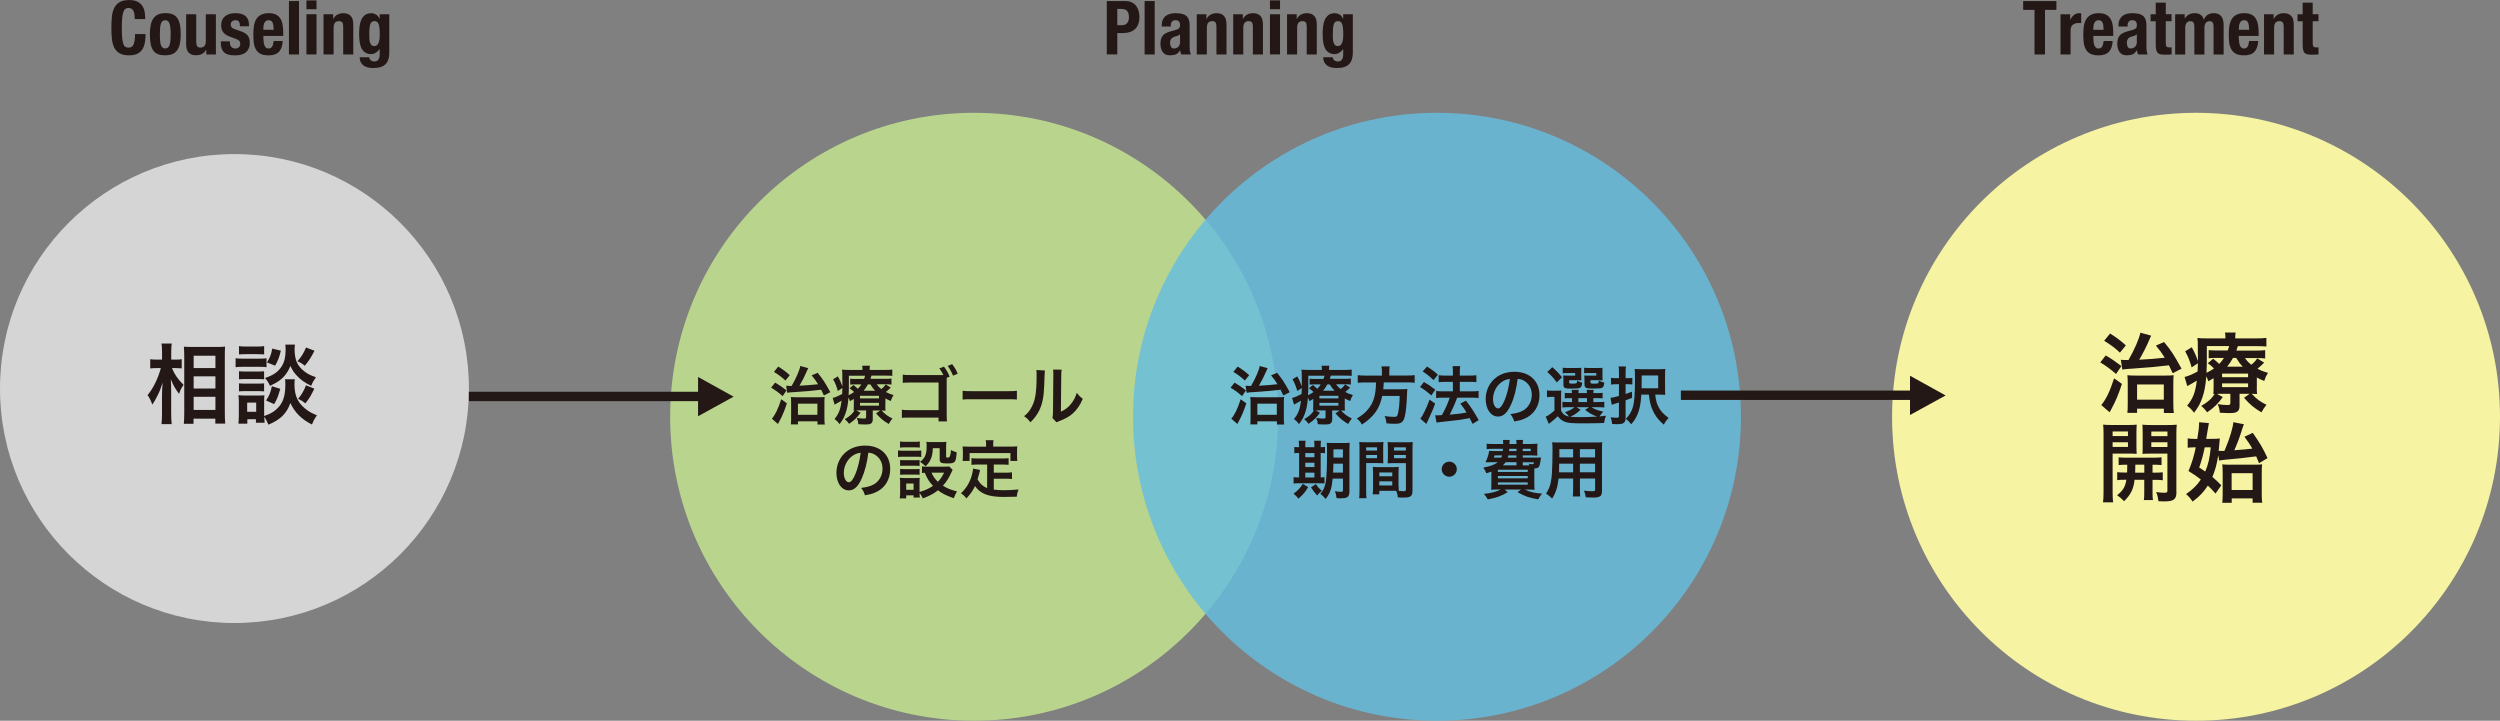 <?xml version="1.0" encoding="UTF-8"?><svg id="_レイヤー_2" xmlns="http://www.w3.org/2000/svg" viewBox="0 0 474.07 136.67"><rect x="0" y="0" width="474.07" height="136.67" fill="#808080" stroke="none"/><defs><style>.cls-1{fill:#f6f3a2;}.cls-2{fill:#b9d48d;}.cls-3{fill:#d5d5d5;}.cls-4{fill:#231815;}.cls-5{fill:#66bee0;opacity:.82;}</style></defs><g id="_レイヤー_2-2"><circle class="cls-3" cx="44.46" cy="73.68" r="44.46"/><circle class="cls-2" cx="184.72" cy="79.03" r="57.64"/><circle class="cls-5" cx="272.49" cy="79.03" r="57.64"/><circle class="cls-1" cx="416.43" cy="79.03" r="57.64"/><path class="cls-4" d="m25.27,2.01c-.17-.34-.48-.5-.93-.5-.25,0-.45.07-.61.21-.16.14-.29.36-.38.67-.09.31-.16.71-.19,1.21-.04.5-.06,1.1-.06,1.82,0,.77.03,1.39.08,1.86.05.47.13.84.23,1.1s.24.44.4.52c.16.09.35.13.56.13.17,0,.34-.03.49-.09s.28-.18.39-.37.2-.44.26-.78c.06-.33.1-.78.1-1.33h1.99c0,.55-.04,1.07-.12,1.56-.08.49-.24.92-.46,1.29-.23.37-.54.66-.95.87s-.94.31-1.59.31c-.75,0-1.34-.12-1.78-.37s-.78-.6-1.02-1.06c-.23-.46-.39-1.02-.46-1.66s-.1-1.35-.1-2.13.03-1.47.1-2.12.22-1.2.46-1.67c.23-.46.57-.83,1.02-1.08.44-.26,1.04-.39,1.78-.39s1.27.12,1.68.35.72.54.92.9c.2.36.33.76.38,1.18s.08.82.08,1.18h-1.99c0-.74-.08-1.27-.26-1.61Z"/><path class="cls-4" d="m28.57,4.78c.1-.5.27-.92.5-1.26s.53-.59.9-.77c.37-.17.83-.26,1.37-.26.57,0,1.04.07,1.42.23.38.17.68.42.9.76.22.34.38.76.47,1.26.09.5.14,1.09.14,1.76s-.05,1.23-.15,1.73c-.1.5-.27.92-.5,1.26s-.53.58-.9.75c-.37.16-.83.24-1.37.24-.57,0-1.04-.06-1.42-.22-.38-.16-.68-.4-.9-.74-.22-.33-.38-.76-.47-1.26-.09-.51-.14-1.09-.14-1.75s.05-1.23.15-1.73Zm1.78,2.81c.02.33.06.62.13.85.07.24.17.42.31.55.14.13.32.2.55.2.39,0,.65-.21.8-.62.15-.42.22-1.1.22-2.06s-.07-1.64-.22-2.06c-.15-.42-.41-.62-.8-.62-.23,0-.41.07-.55.2s-.24.32-.31.55c-.07.24-.11.52-.13.85s-.03.69-.03,1.08,0,.75.03,1.08Z"/><path class="cls-4" d="m39.08,9.43c-.2.38-.47.65-.79.81-.32.16-.69.24-1.1.24-.61,0-1.07-.16-1.4-.49-.33-.33-.49-.87-.49-1.64V2.7h1.91v5.26c0,.4.06.67.19.83s.34.23.62.23c.67,0,1.01-.42,1.01-1.26V2.7h1.91v7.63h-1.82v-.89h-.03Z"/><path class="cls-4" d="m43.6,8.09c0,.33.08.6.26.8.17.2.42.31.74.31.29,0,.53-.08.7-.23.17-.15.26-.38.26-.68,0-.25-.07-.43-.21-.56s-.3-.23-.48-.3l-1.34-.5c-.52-.19-.92-.46-1.19-.8-.27-.35-.4-.79-.4-1.33,0-.31.05-.61.15-.89.1-.28.26-.52.48-.73.22-.21.5-.37.85-.5s.76-.18,1.25-.18c.87,0,1.51.19,1.92.57s.62.91.62,1.6v.31h-1.71c0-.4-.06-.69-.19-.87-.12-.18-.34-.28-.66-.28-.24,0-.45.07-.63.21-.18.14-.27.34-.27.62,0,.19.06.36.17.51s.33.28.66.38l1.15.4c.6.21,1.02.48,1.27.82.25.34.37.79.37,1.37,0,.41-.07.76-.21,1.06-.14.3-.33.55-.57.74-.24.2-.53.34-.87.43s-.71.13-1.11.13c-.53,0-.98-.05-1.33-.16-.35-.1-.64-.26-.84-.47s-.35-.46-.44-.76-.12-.63-.12-1v-.27h1.71v.26Z"/><path class="cls-4" d="m49.96,7.42c0,.23.02.45.05.66.03.21.08.4.16.57.07.17.17.3.29.4.12.1.27.15.44.15.32,0,.56-.12.7-.35s.25-.6.3-1.08h1.71c-.04.89-.27,1.57-.69,2.03-.42.46-1.09.7-2,.7-.69,0-1.23-.12-1.62-.35s-.67-.55-.86-.94-.3-.82-.34-1.31c-.04-.48-.06-.96-.06-1.45,0-.51.03-1,.1-1.48.07-.47.21-.89.41-1.26.21-.37.5-.66.89-.88s.9-.33,1.55-.33c.55,0,1.01.09,1.36.28.35.18.63.45.84.78.2.34.34.74.41,1.22s.11,1.01.11,1.6v.44h-3.77v.61Zm1.89-2.55c-.03-.22-.08-.41-.15-.57-.07-.16-.17-.27-.29-.35-.12-.08-.28-.12-.48-.12s-.35.05-.48.13c-.12.09-.22.21-.3.36s-.13.31-.16.49-.05.36-.05.54v.3h1.95c0-.29-.03-.55-.06-.77Z"/><path class="cls-4" d="m56.7.2v10.13h-1.91V.2h1.91Z"/><path class="cls-4" d="m60.02.08v1.67h-1.91V.08h1.91Zm0,2.61v7.63h-1.91V2.7h1.91Z"/><path class="cls-4" d="m63.18,2.7v.89h.03c.2-.38.46-.66.79-.83s.69-.26,1.1-.26c.61,0,1.07.17,1.4.51s.49.89.49,1.66v5.66h-1.91v-5.26c0-.4-.06-.67-.19-.83-.13-.16-.34-.23-.62-.23-.67,0-1.01.42-1.01,1.26v5.06h-1.91V2.7h1.82Z"/><path class="cls-4" d="m73.83,9.95c0,.98-.24,1.72-.71,2.21-.47.49-1.27.74-2.38.74-.81,0-1.43-.18-1.87-.53-.44-.36-.66-.86-.66-1.51h1.82c0,.25.1.44.29.58.09.07.19.12.3.16.11.04.22.06.34.06.39,0,.66-.13.81-.38.16-.26.23-.57.23-.95v-1.01h-.03c-.19.28-.43.51-.71.68-.28.17-.57.26-.88.26-.75,0-1.32-.3-1.71-.89-.38-.59-.57-1.58-.57-2.97,0-.44.03-.9.08-1.36.05-.46.16-.88.32-1.26.16-.37.4-.68.7-.92s.72-.35,1.24-.35c.27,0,.54.08.83.23.29.15.52.43.7.82h.03v-.85h1.82v7.25Zm-3.78-2.44c.02.24.07.45.14.63.07.18.17.33.29.44.12.11.29.16.49.16s.37-.05.5-.16c.13-.11.24-.26.32-.45.08-.19.13-.42.17-.69s.05-.57.05-.89c0-.93-.07-1.58-.21-1.97-.14-.39-.4-.58-.78-.58-.21,0-.38.05-.51.14s-.23.25-.3.46-.12.5-.15.85-.03.79-.03,1.3c0,.26.01.52.03.75Z"/><path class="cls-4" d="m213.36.2c.51,0,.93.09,1.28.26.35.18.62.4.83.69.21.28.36.61.46.97.09.36.14.74.14,1.11,0,.52-.08.97-.23,1.36s-.36.71-.64.95c-.27.25-.6.43-.99.55s-.81.18-1.28.18h-1.06v4.04h-1.99V.2h3.48Zm-.61,4.58c.4,0,.72-.12.96-.37.24-.25.37-.63.37-1.15s-.11-.9-.32-1.16c-.21-.26-.57-.4-1.06-.4h-.83v3.08h.88Z"/><path class="cls-4" d="m218.96.2v10.13h-1.91V.2h1.91Z"/><path class="cls-4" d="m220.29,4.85c0-.44.07-.82.21-1.11s.32-.54.56-.72.51-.32.83-.4c.32-.08.66-.12,1.02-.12.57,0,1.03.06,1.38.17.35.11.62.27.81.48s.32.46.39.75.1.6.1.94v4.01c0,.36.02.64.05.84.03.2.09.41.19.64h-1.82c-.06-.12-.11-.25-.15-.39-.03-.14-.06-.27-.09-.4h-.03c-.22.4-.48.66-.77.77s-.67.18-1.13.18c-.33,0-.61-.06-.84-.18s-.41-.28-.55-.49-.24-.44-.3-.7c-.06-.26-.1-.52-.1-.77,0-.36.04-.67.11-.93.07-.26.19-.48.34-.67s.35-.34.58-.46c.23-.12.52-.23.85-.33l1.08-.3c.29-.08.48-.18.59-.31s.17-.33.17-.58c0-.29-.07-.52-.2-.69-.13-.17-.36-.25-.68-.25-.29,0-.52.09-.66.27-.15.18-.22.42-.22.72v.21h-1.71v-.18Zm3.07,1.91c-.15.06-.28.11-.4.13-.39.09-.66.23-.83.43-.17.2-.25.47-.25.81,0,.29.06.54.17.75s.29.31.55.31c.13,0,.26-.02.4-.06.14-.04.26-.11.38-.21s.21-.22.28-.37.11-.33.11-.54v-1.5c-.13.1-.27.19-.41.25Z"/><path class="cls-4" d="m228.77,2.7v.89h.03c.2-.38.46-.66.79-.83s.69-.26,1.1-.26c.61,0,1.07.17,1.4.51s.49.89.49,1.66v5.66h-1.91v-5.26c0-.4-.06-.67-.19-.83-.13-.16-.34-.23-.62-.23-.67,0-1.01.42-1.01,1.26v5.06h-1.91V2.7h1.82Z"/><path class="cls-4" d="m235.67,2.7v.89h.03c.2-.38.46-.66.79-.83s.69-.26,1.11-.26c.61,0,1.07.17,1.4.51.33.34.49.89.49,1.66v5.66h-1.91v-5.26c0-.4-.07-.67-.19-.83-.13-.16-.34-.23-.62-.23-.67,0-1.01.42-1.01,1.26v5.06h-1.91V2.7h1.82Z"/><path class="cls-4" d="m242.73.08v1.67h-1.91V.08h1.91Zm0,2.61v7.63h-1.91V2.7h1.91Z"/><path class="cls-4" d="m245.89,2.7v.89h.03c.2-.38.46-.66.79-.83s.69-.26,1.1-.26c.61,0,1.08.17,1.4.51.33.34.49.89.49,1.66v5.66h-1.91v-5.26c0-.4-.06-.67-.19-.83-.13-.16-.34-.23-.62-.23-.67,0-1.01.42-1.01,1.26v5.06h-1.91V2.7h1.82Z"/><path class="cls-4" d="m256.54,9.95c0,.98-.24,1.72-.71,2.21-.47.49-1.27.74-2.38.74-.81,0-1.43-.18-1.87-.53-.44-.36-.66-.86-.66-1.51h1.82c0,.25.1.44.29.58.09.07.19.12.3.16s.22.06.34.06c.39,0,.66-.13.81-.38.16-.26.23-.57.23-.95v-1.01h-.03c-.19.28-.43.51-.71.68-.28.17-.57.26-.88.26-.75,0-1.32-.3-1.71-.89-.38-.59-.57-1.58-.57-2.97,0-.44.03-.9.08-1.36.05-.46.16-.88.32-1.26.16-.37.4-.68.7-.92s.72-.35,1.24-.35c.27,0,.54.08.83.23.29.15.52.43.7.82h.03v-.85h1.82v7.25Zm-3.78-2.44c.02.24.07.45.14.63.07.18.17.33.29.44.12.11.29.16.49.16s.37-.05.5-.16c.13-.11.24-.26.32-.45.08-.19.13-.42.17-.69s.05-.57.05-.89c0-.93-.07-1.58-.21-1.97-.14-.39-.4-.58-.78-.58-.21,0-.38.05-.51.14s-.23.25-.3.46c-.07.21-.12.5-.15.85-.02.35-.03.79-.03,1.3,0,.26.01.52.03.75Z"/><path class="cls-4" d="m389.94,1.87h-2.15v8.46h-1.99V1.87h-2.15V.2h6.3v1.67Z"/><path class="cls-4" d="m392.56,2.7v1.02h.03c.19-.37.43-.66.71-.89.28-.22.61-.33,1.01-.33.05,0,.11,0,.17,0,.06,0,.12.01.17.02v1.87c-.1,0-.2-.02-.3-.02s-.2,0-.3,0c-.17,0-.33.02-.5.07-.17.05-.32.13-.46.23-.14.11-.25.25-.33.43s-.12.39-.12.65v4.58h-1.91V2.7h1.82Z"/><path class="cls-4" d="m396.97,7.42c0,.23.02.45.05.66.03.21.08.4.16.57.07.17.17.3.29.4.12.1.27.15.44.15.32,0,.56-.12.7-.35s.25-.6.3-1.08h1.71c-.04.89-.27,1.57-.69,2.03-.42.46-1.09.7-2,.7-.69,0-1.23-.12-1.62-.35s-.67-.55-.86-.94c-.18-.39-.3-.82-.34-1.31s-.06-.96-.06-1.45c0-.51.04-1,.1-1.48.07-.47.21-.89.42-1.26.21-.37.5-.66.89-.88s.9-.33,1.55-.33c.55,0,1.01.09,1.36.28s.63.45.84.78c.2.34.34.74.41,1.22.07.48.11,1.01.11,1.6v.44h-3.77v.61Zm1.89-2.55c-.03-.22-.08-.41-.15-.57-.07-.16-.17-.27-.29-.35-.12-.08-.28-.12-.48-.12s-.35.05-.48.13c-.12.09-.22.21-.3.36-.07.15-.13.31-.16.49s-.05.36-.05.54v.3h1.95c0-.29-.03-.55-.05-.77Z"/><path class="cls-4" d="m401.72,4.85c0-.44.07-.82.21-1.11.14-.3.32-.54.56-.72.23-.18.51-.32.83-.4.32-.08.66-.12,1.02-.12.57,0,1.03.06,1.38.17.35.11.62.27.81.48s.32.46.39.75c.07.29.1.6.1.94v4.01c0,.36.02.64.05.84.03.2.09.41.19.64h-1.82c-.06-.12-.11-.25-.15-.39-.03-.14-.06-.27-.09-.4h-.03c-.22.4-.48.66-.77.77s-.67.18-1.12.18c-.33,0-.61-.06-.84-.18-.23-.12-.41-.28-.55-.49-.14-.21-.24-.44-.3-.7-.06-.26-.1-.52-.1-.77,0-.36.04-.67.11-.93.07-.26.19-.48.34-.67.15-.18.35-.34.58-.46s.52-.23.85-.33l1.08-.3c.29-.08.48-.18.59-.31s.17-.33.17-.58c0-.29-.07-.52-.2-.69-.13-.17-.36-.25-.68-.25-.29,0-.52.09-.66.27-.15.18-.22.42-.22.72v.21h-1.71v-.18Zm3.07,1.91c-.15.06-.28.11-.4.13-.39.09-.66.23-.83.43-.17.2-.25.47-.25.81,0,.29.06.54.17.75s.29.31.55.31c.13,0,.26-.02.4-.06.14-.04.26-.11.38-.21s.21-.22.28-.37c.07-.15.11-.33.11-.54v-1.5c-.13.1-.27.19-.41.25Z"/><path class="cls-4" d="m410.69.51v2.18h1.1v1.33h-1.1v4.13c0,.3.04.52.13.65.09.13.27.19.55.19.07,0,.15,0,.22,0,.07,0,.14-.01.21-.02v1.36c-.21,0-.42,0-.61.02-.2.01-.41.02-.63.02-.37,0-.67-.03-.9-.08-.23-.05-.41-.16-.54-.31-.12-.16-.21-.36-.26-.62-.05-.25-.07-.58-.07-.96v-4.37h-.97v-1.33h.97V.51h1.91Z"/><path class="cls-4" d="m414.28,2.7v.78h.03c.24-.35.51-.6.81-.75.3-.15.66-.23,1.07-.23.44,0,.81.1,1.11.31.3.21.5.51.6.91h.03c.15-.41.38-.71.71-.92.33-.2.72-.3,1.17-.3.64,0,1.1.2,1.4.59.3.39.45.96.45,1.7v5.55h-1.91v-5.33c0-.32-.06-.57-.17-.74-.12-.17-.31-.25-.57-.25-.3,0-.54.1-.72.31-.18.21-.27.54-.27.99v5.02h-1.91v-5.33c0-.32-.06-.57-.17-.74-.12-.17-.31-.25-.57-.25-.3,0-.54.1-.72.31-.18.21-.27.54-.27.99v5.02h-1.91V2.7h1.82Z"/><path class="cls-4" d="m424.56,7.42c0,.23.02.45.05.66.03.21.08.4.16.57.07.17.17.3.29.4.12.1.27.15.44.15.32,0,.56-.12.7-.35s.25-.6.3-1.08h1.71c-.04.89-.27,1.57-.69,2.03-.42.46-1.09.7-2,.7-.69,0-1.23-.12-1.62-.35s-.67-.55-.86-.94c-.18-.39-.3-.82-.34-1.31-.04-.48-.06-.96-.06-1.45,0-.51.03-1,.1-1.48.07-.47.21-.89.41-1.26.21-.37.5-.66.89-.88s.9-.33,1.55-.33c.55,0,1.01.09,1.36.28.35.18.63.45.83.78.2.34.34.74.41,1.22.07.48.11,1.01.11,1.6v.44h-3.77v.61Zm1.89-2.55c-.03-.22-.08-.41-.14-.57s-.17-.27-.29-.35-.28-.12-.48-.12-.35.05-.48.13c-.12.09-.22.21-.3.36-.07.15-.13.31-.16.49s-.05.36-.05.54v.3h1.95c0-.29-.03-.55-.06-.77Z"/><path class="cls-4" d="m431.14,2.7v.89h.03c.2-.38.46-.66.79-.83s.69-.26,1.11-.26c.61,0,1.07.17,1.4.51.33.34.49.89.49,1.66v5.66h-1.91v-5.26c0-.4-.07-.67-.19-.83-.13-.16-.34-.23-.62-.23-.67,0-1.01.42-1.01,1.26v5.06h-1.91V2.7h1.82Z"/><path class="cls-4" d="m438.55.51v2.18h1.1v1.33h-1.1v4.13c0,.3.04.52.13.65.09.13.27.19.54.19.07,0,.15,0,.22,0,.07,0,.14-.01.21-.02v1.36c-.21,0-.42,0-.61.02-.2.01-.41.02-.63.02-.37,0-.67-.03-.9-.08-.24-.05-.42-.16-.54-.31s-.21-.36-.25-.62c-.05-.25-.07-.58-.07-.96v-4.37h-.97v-1.33h.97V.51h1.91Z"/><path class="cls-4" d="m32.61,69.8c.51,1.23,1.1,2.11,2.2,3.17-.08.13-.15.25-.2.31-.35.54-.39.66-.66,1.4-.72-.97-1.07-1.56-1.56-2.76.05.95.07,1.35.07,2.25v4.23c0,.82.03,1.53.1,2.02h-1.94c.07-.53.1-1.18.1-2.02v-3.39c0-.72.05-1.89.12-2.47-.36,1.15-.56,1.66-.99,2.5-.38.79-.67,1.28-.97,1.68-.28-.79-.51-1.25-.9-1.79,1.07-1.28,1.97-3.11,2.52-5.13h-.81c-.53,0-.86.02-1.2.07v-1.76c.3.07.66.08,1.22.08h1.02v-1.33c0-.87-.03-1.25-.1-1.71h1.94c-.07.43-.1.94-.1,1.69v1.35h.94c.43,0,.76-.02,1.05-.08v1.74c-.38-.03-.66-.05-1.04-.05h-.81Zm2.25,10.56c.05-.61.08-1.3.08-2.11v-10.77c0-.56-.02-.95-.07-1.74.44.03.76.05,1.46.05h4.94c.71,0,1.07-.02,1.41-.07-.03.48-.05.92-.05,1.68v10.84c0,.87.03,1.58.08,2.09h-1.88v-.94h-4.13v.97h-1.86Zm1.86-10.56h4.13v-2.34h-4.13v2.34Zm0,3.88h4.13v-2.32h-4.13v2.32Zm0,4.06h4.13v-2.5h-4.13v2.5Z"/><path class="cls-4" d="m44.68,67.93c.39.07.71.08,1.32.08h3.22c.67,0,.92-.02,1.32-.07v1.69c-.35-.05-.58-.07-1.25-.07h-3.29c-.58,0-.92.02-1.32.07v-1.71Zm11.23,4c-.05.3-.07.58-.07.92,0,1.63.36,2.81,1.14,3.75.77.94,1.79,1.64,3.12,2.16-.44.61-.61.92-.94,1.74-1.96-.97-3.27-2.29-4.1-4.08-.69,1.97-1.89,3.17-4.16,4.11-.25-.59-.49-1.09-.79-1.5.02.59.03.77.07,1.13h-1.65v-.67h-1.63v.85h-1.69c.05-.51.08-1.08.08-1.61v-2.52c0-.49-.02-.84-.07-1.28.33.05.59.07,1.1.07h2.83c.54,0,.71,0,.99-.05-.03.3-.05.58-.05,1.18v2.76c1.3-.44,2.09-.94,2.8-1.76.86-.99,1.22-2.27,1.22-4.19,0-.46-.02-.71-.05-1.02h1.84Zm-10.59-6.3c.38.07.67.08,1.33.08h2.11c.66,0,.94-.02,1.33-.08v1.58c-.44-.03-.74-.05-1.33-.05h-2.11c-.59,0-.94.02-1.33.05v-1.58Zm0,4.77c.31.03.53.05,1.04.05h2.7c.53,0,.74-.02,1.02-.05v1.53c-.3-.03-.54-.05-1.02-.05h-2.7c-.51,0-.72.02-1.04.05v-1.53Zm0,2.29c.31.03.53.05,1.04.05h2.7c.53,0,.74-.02,1.02-.05v1.53c-.28-.03-.54-.05-1.04-.05h-2.68c-.49,0-.74.02-1.04.05v-1.53Zm1.55,5.4h1.71v-1.74h-1.71v1.74Zm9.06-12.75c-.05.33-.07.62-.07.94,0,.87.16,1.84.41,2.37.31.71.81,1.3,1.55,1.86.58.43,1.05.66,2.09,1.02-.46.66-.62.94-.9,1.63-1.23-.59-2.02-1.15-2.8-2.01-.53-.59-.66-.79-1.15-1.76-.28.72-.64,1.35-1.13,1.91-.69.77-1.4,1.25-2.73,1.86-.31-.66-.53-1-.95-1.48,1.6-.53,2.52-1.17,3.19-2.25.51-.82.72-1.78.72-3.16,0-.38-.02-.56-.05-.92h1.83Zm-2.78,8.39c-.43,1.5-.64,2.02-1.17,2.9l-1.53-.69c.58-.82.87-1.53,1.1-2.7l1.6.49Zm.11-7.24c-.31,1.28-.54,1.88-1.09,2.85l-1.55-.62c.59-.94.81-1.48,1-2.62l1.63.39Zm6.37.03c-.66,1.28-1.04,1.88-1.83,2.83-.54-.43-.81-.59-1.4-.84.81-.92,1.13-1.46,1.63-2.62l1.6.62Zm-.03,7.19c-.62,1.3-.94,1.83-1.69,2.78-.61-.48-.69-.53-1.38-.86.71-.86,1.05-1.46,1.5-2.57l1.58.64Z"/><path class="cls-4" d="m399.3,67.4c1.2.71,1.71,1.05,2.98,2.02l-1.02,1.5c-1.09-.95-1.81-1.48-2.99-2.2l1.04-1.32Zm3.08,5.4c-.66,2.01-1.22,3.34-1.99,4.74-.2.34-.25.46-.35.64l-1.58-1.37c.92-1.1,1.66-2.65,2.43-5.07l1.48,1.05Zm-2.25-9.56c1.32.84,1.88,1.25,2.99,2.25l-1.12,1.38c-.91-.86-1.73-1.48-2.99-2.25l1.12-1.38Zm2.04,4.98c.35.03.49.05.84.05h.61c1.13-1.97,2.02-4,2.25-5.18l2.06.56c-.12.2-.16.33-.33.71-.56,1.33-1.15,2.48-1.94,3.85,1.58-.07,3.42-.21,4.84-.38-.58-.92-.89-1.35-1.68-2.3l1.55-.67c1.4,1.69,1.84,2.39,3.31,5.05l-1.68.86c-.36-.79-.49-1.07-.71-1.5-1.78.23-4.26.46-6.68.61-1.6.1-1.66.12-2.16.2l-.28-1.84Zm3.08,10.07h-1.84c.05-.43.07-.87.07-1.68v-3.88c0-.67-.02-1.13-.07-1.58.41.05.89.07,1.56.07h5.53c.82,0,1.27-.02,1.69-.07-.05.41-.07.79-.07,1.71v3.57c0,.92.03,1.46.1,1.88h-1.89v-.82h-5.08v.81Zm0-2.5h5.07v-2.89h-5.07v2.89Z"/><path class="cls-4" d="m427.95,73.29c0,.81.02,1.04.05,1.43-.34-.03-.58-.03-1.02-.05.92,1,1.61,1.51,2.81,2.09-.36.43-.66.87-.95,1.43-1.43-.84-2.19-1.48-3.31-2.76l1.07-.76h-1.92v2.34c0,.49-.15.86-.43,1.04-.3.21-.66.28-1.45.28-.59,0-1.18-.02-1.86-.07-.05-.62-.13-.99-.41-1.63.69.12,1.27.17,1.79.17s.62-.05.62-.4v-1.73h-1.79c-.33,0-.43,0-.74.02l1.09.61c-.95,1.32-1.63,1.97-2.96,2.88-.48-.62-.67-.84-1.13-1.2,1.32-.77,1.97-1.37,2.55-2.27q-.15.02-.25.02c.03-.41.05-.67.05-1.41v-1.6c-.31.2-.48.3-1,.58-.13-.41-.2-.54-.38-.94-.13,1.69-.36,2.94-.76,4.05-.36,1.07-.74,1.76-1.56,2.85-.49-.62-.72-.87-1.32-1.33,1.1-1.32,1.56-2.5,1.84-4.75-.48.3-1.12.66-1.5.86-.08.03-.2.1-.31.18l-.51-1.74c.59-.12,1.48-.49,2.47-1.04.03-.56.03-.81.05-1.56l-1.18.79c-.35-1.23-.66-2.02-1.23-3.06l1.25-.76c.53.95.79,1.53,1.17,2.62v-.58c0-.28,0-1.22-.02-1.74,0-1.28,0-1.46-.08-2.06.56.07,1.13.08,2.02.08h3.29v-.12c0-.43-.02-.67-.08-.99h2.02c-.05.3-.08.54-.08.99v.12h3.9c.92,0,1.46-.02,2.01-.1v1.64c-.59-.05-.99-.07-1.81-.07h-3.6c-.13.41-.18.58-.28.84h3.77c.76,0,1.2-.02,1.69-.08v1.58c-.48-.07-.86-.08-1.63-.08h-2.2c.41.58.64.81,1.2,1.27.58-.49.79-.71,1.12-1.22l1.32.82c-.64.62-.79.76-1.27,1.15.72.38,1.15.54,1.99.79-.38.62-.48.84-.71,1.53-.66-.26-.89-.38-1.4-.66v1.73Zm-9.47-5.33c0,.99-.02,1.74-.07,2.73.58-.26.92-.48,1.42-.82-.39-.41-.62-.61-1.17-.99l1.02-.86c.59.48.86.71,1.14,1,.39-.41.61-.67.9-1.15h-1.38c-.72,0-1.1.02-1.51.07v-1.55c.46.05.81.07,1.58.07h2.02c.12-.28.18-.46.28-.84h-4.23v2.34Zm2.89,3.57h4.93v-.69h-4.93v.69Zm0,1.88h4.93v-.71h-4.93v.71Zm3.93-3.88c-.53-.54-.72-.81-1.25-1.65h-.62c-.36.66-.67,1.12-1.1,1.65h2.98Z"/><path class="cls-4" d="m400.61,93.25c0,.97.03,1.53.1,2.01h-1.92c.07-.48.1-1.02.1-2.04v-10.86c0-.86-.02-1.32-.07-1.84.46.05.89.07,1.69.07h2.99c.86,0,1.23-.02,1.68-.07-.03.48-.05.95-.05,1.53v2.53c0,.74.02,1.05.05,1.48-.43-.03-.94-.05-1.51-.05h-3.06v7.24Zm0-10.56h2.91v-.87h-2.91v.87Zm0,2.06h2.91v-.89h-2.91v.89Zm2.75,4.88c.03-.58.03-.76.03-1.51-.76,0-1.2.02-1.64.07v-1.48c.44.07.89.08,1.66.08h4.77c.81,0,1.25-.02,1.71-.08v1.48c-.44-.05-.89-.07-1.71-.07v1.51h.25c.82,0,1.23-.02,1.69-.07v1.51c-.49-.07-.9-.08-1.69-.08h-.25v2.43c0,.76.02,1.04.08,1.4h-1.73c.07-.39.08-.69.08-1.42v-2.42h-1.84c-.18,1.74-.72,2.83-1.99,4.06-.43-.46-.76-.74-1.32-1.14,1.1-.85,1.56-1.59,1.76-2.93-.86,0-1.32.02-1.74.08v-1.51c.46.05.87.07,1.71.07h.17Zm1.56-1.51q0,.74-.03,1.51h1.73v-1.51h-1.69Zm7.8,5.12c0,1.46-.49,1.84-2.34,1.84-.3,0-.53,0-1.07-.03-.1-.74-.18-1.1-.44-1.74.59.08,1.12.13,1.51.13.53,0,.62-.07.62-.43v-6.99h-3.22c-.58,0-1.1.02-1.5.05.03-.48.03-.74.03-1.48v-2.53c0-.62-.02-1.05-.05-1.53.46.05.84.07,1.68.07h3.14c.82,0,1.23-.02,1.69-.07-.05.61-.07,1-.07,1.83v10.89Zm-4.77-10.54h3.06v-.87h-3.06v.87Zm0,2.06h3.06v-.89h-3.06v.89Z"/><path class="cls-4" d="m420.65,86.26c-.26,1.73-.58,2.88-1.12,4.19.66.54.94.81,1.69,1.58l-1.1,1.56c-.67-.76-.94-1.04-1.45-1.51-.81,1.23-1.51,2.01-2.9,3.04-.36-.58-.71-.97-1.23-1.43,1.3-.91,2.04-1.63,2.8-2.76-.84-.66-1.22-.92-2.34-1.61.62-1.46,1.02-2.75,1.38-4.49h-.36c-.41,0-.81.03-1.17.08v-1.78c.41.07.84.1,1.33.1h.49c.23-1.35.34-2.32.34-2.96v-.2l1.86.16c-.05.2-.1.49-.18,1.02-.1.61-.12.76-.33,1.97h1.08c.67,0,1.12-.02,1.5-.07q-.03.28-.07.76c-.05.64-.07.94-.15,1.58.2.02.3.02.48.02h.61q.1-.26.3-.71c.71-1.68,1.32-3.75,1.4-4.74l2.01.39c-.1.2-.13.28-.35.95-.54,1.73-.81,2.43-1.48,3.98,1.96-.15,1.97-.15,3.42-.31-.43-.74-.72-1.2-1.5-2.25l1.58-.74c1.41,2.04,1.83,2.73,2.8,4.79l-1.61.97c-.26-.66-.31-.77-.54-1.3-2.29.3-3.39.41-5.63.61-.84.08-1.07.12-1.4.2l-.18-1.1Zm-2.57-1.43c-.28,1.38-.61,2.57-1.05,3.82.66.43.87.58,1.14.77.59-1.35.86-2.55,1.05-4.59h-1.14Zm5.12,10.51h-1.79c.03-.36.07-.77.07-1.48v-4.26c0-.63-.03-1.14-.07-1.55.38.05.82.07,1.4.07h4.62c.76,0,1.2-.02,1.53-.07-.05.44-.07.86-.07,1.66v3.98c0,.74.02,1.22.1,1.64h-1.83v-.82h-3.96v.82Zm-.02-2.42h3.98v-3.19h-3.98v3.19Z"/><path class="cls-4" d="m146.98,72.55c.88.52,1.25.77,2.17,1.48l-.74,1.09c-.79-.7-1.32-1.08-2.18-1.61l.76-.96Zm2.24,3.93c-.48,1.46-.89,2.43-1.45,3.45-.14.25-.18.33-.25.47l-1.15-1c.67-.8,1.21-1.93,1.77-3.69l1.08.77Zm-1.64-6.97c.96.61,1.37.91,2.18,1.64l-.82,1.01c-.66-.62-1.26-1.08-2.18-1.64l.82-1.01Zm1.49,3.63c.25.02.36.04.61.04h.44c.83-1.44,1.48-2.91,1.64-3.78l1.5.41c-.08.14-.12.24-.24.52-.41.97-.84,1.81-1.42,2.81,1.15-.05,2.49-.16,3.53-.28-.42-.67-.65-.98-1.22-1.68l1.13-.49c1.02,1.24,1.34,1.74,2.41,3.68l-1.22.62c-.26-.58-.36-.78-.52-1.09-1.3.17-3.11.34-4.87.44-1.16.07-1.21.08-1.57.14l-.2-1.34Zm2.24,7.34h-1.34c.04-.31.05-.64.05-1.22v-2.83c0-.49-.01-.83-.05-1.15.3.04.65.05,1.14.05h4.03c.6,0,.92-.01,1.24-.05-.04.3-.05.58-.05,1.25v2.6c0,.67.02,1.07.07,1.37h-1.38v-.6h-3.71v.59Zm0-1.82h3.69v-2.11h-3.69v2.11Z"/><path class="cls-4" d="m167.88,76.84c0,.59.01.76.04,1.04-.25-.02-.42-.02-.74-.04.67.73,1.18,1.1,2.05,1.52-.26.31-.48.64-.7,1.04-1.04-.61-1.59-1.08-2.41-2.01l.78-.55h-1.4v1.7c0,.36-.11.62-.31.75-.22.16-.48.2-1.06.2-.43,0-.86-.01-1.36-.05-.04-.46-.1-.72-.3-1.19.5.08.92.12,1.31.12s.46-.04.46-.29v-1.26h-1.31c-.24,0-.31,0-.54.01l.79.44c-.7.96-1.19,1.44-2.16,2.1-.35-.46-.49-.61-.83-.88.96-.56,1.44-1,1.86-1.66q-.11.01-.18.01c.02-.3.04-.49.04-1.03v-1.16c-.23.14-.35.22-.73.42-.1-.3-.14-.4-.28-.68-.1,1.24-.26,2.15-.55,2.95-.26.78-.54,1.28-1.14,2.08-.36-.46-.53-.64-.96-.97.8-.96,1.14-1.82,1.34-3.47-.35.22-.82.48-1.09.62-.06.02-.14.07-.23.13l-.37-1.27c.43-.08,1.08-.36,1.8-.75.02-.41.02-.59.04-1.14l-.86.58c-.25-.9-.48-1.48-.9-2.23l.91-.55c.38.7.58,1.12.85,1.91v-.42c0-.2,0-.89-.01-1.27,0-.94,0-1.07-.06-1.5.41.05.83.06,1.48.06h2.4v-.08c0-.31-.01-.49-.06-.72h1.48c-.04.22-.06.4-.06.72v.08h2.84c.67,0,1.07-.01,1.46-.07v1.2c-.43-.04-.72-.05-1.32-.05h-2.63c-.1.3-.13.42-.2.61h2.75c.55,0,.88-.01,1.24-.06v1.15c-.35-.05-.62-.06-1.19-.06h-1.61c.3.42.47.59.88.92.42-.36.58-.52.82-.89l.96.6c-.47.46-.58.55-.92.84.53.28.84.4,1.45.58-.28.46-.35.61-.52,1.12-.48-.19-.65-.28-1.02-.48v1.26Zm-6.91-3.89c0,.72-.01,1.27-.05,1.99.42-.19.67-.35,1.03-.6-.29-.3-.46-.44-.85-.72l.74-.62c.43.35.62.52.83.73.29-.3.44-.49.66-.84h-1.01c-.53,0-.8.01-1.1.05v-1.13c.34.04.59.05,1.15.05h1.48c.08-.2.13-.34.2-.61h-3.08v1.7Zm2.11,2.6h3.6v-.5h-3.6v.5Zm0,1.37h3.6v-.52h-3.6v.52Zm2.87-2.83c-.38-.4-.53-.59-.91-1.2h-.46c-.26.48-.49.82-.8,1.2h2.17Z"/><path class="cls-4" d="m179.52,71.66v7.03c.01.78.01.95.06,1.22h-1.61v-.72h-5.47c-1.07,0-1.1,0-1.48.05v-1.55c.42.07.64.08,1.5.08h5.46v-5.23h-5.25c-.95,0-1.13.01-1.54.06v-1.56c.42.07.62.08,1.55.08h6.16c-.16-.34-.48-.88-.77-1.27l.88-.32c.47.62.73,1.1,1.07,1.89l-.56.23Zm1.21-.41c-.29-.71-.62-1.32-1.03-1.86l.85-.34c.49.64.78,1.12,1.06,1.82l-.88.37Z"/><path class="cls-4" d="m182.56,74.1c.53.07.76.08,1.94.08h6.39c1.19,0,1.42-.01,1.94-.08v1.67c-.48-.06-.61-.06-1.96-.06h-6.37c-1.34,0-1.48,0-1.96.06v-1.67Z"/><path class="cls-4" d="m198.14,70.24q-.05.34-.12,2.69c-.08,2.34-.35,3.69-.97,4.93-.41.83-.86,1.44-1.65,2.22-.47-.6-.65-.78-1.21-1.16.59-.48.88-.8,1.24-1.38.86-1.38,1.14-2.93,1.14-6.28,0-.66,0-.77-.05-1.09l1.63.08Zm3.18-.14c-.06.35-.07.55-.08,1.14l-.06,6.82c.84-.4,1.32-.75,1.83-1.37.55-.65.9-1.31,1.18-2.19.42.54.58.7,1.13,1.13-.49,1.19-1.12,2.09-1.91,2.79-.68.59-1.31.95-2.55,1.44-.26.1-.36.14-.52.22l-.77-.82c.08-.35.1-.61.11-1.27l.06-6.76v-.36c0-.3-.01-.56-.05-.79l1.63.02Z"/><path class="cls-4" d="m163.4,90.74c-.68,1.55-1.45,2.25-2.44,2.25-1.37,0-2.35-1.39-2.35-3.32,0-1.32.47-2.55,1.32-3.49,1.01-1.1,2.42-1.68,4.13-1.68,2.88,0,4.75,1.75,4.75,4.45,0,2.07-1.08,3.73-2.91,4.47-.58.24-1.04.36-1.88.5-.2-.64-.35-.9-.73-1.4,1.1-.14,1.82-.33,2.39-.66,1.04-.58,1.67-1.71,1.67-3,0-1.15-.52-2.09-1.48-2.66-.37-.22-.68-.31-1.21-.36-.23,1.88-.65,3.54-1.25,4.89Zm-1.76-4.29c-1.01.72-1.63,1.96-1.63,3.24,0,.98.42,1.76.95,1.76.4,0,.8-.5,1.24-1.54.46-1.08.85-2.7,1-4.05-.62.07-1.06.24-1.55.59Z"/><path class="cls-4" d="m170.29,85.41c.29.05.52.06.97.06h2.47c.5,0,.71-.01.97-.05v1.24c-.25-.04-.41-.05-.91-.05h-2.53c-.43,0-.68.01-.97.05v-1.25Zm10.37,3.67q-.07.12-.24.49c-.52,1.12-.96,1.82-1.62,2.53.82.52,1.37.73,2.67,1.09-.28.48-.43.79-.6,1.28-1.4-.48-2.18-.86-3-1.5-.8.64-1.66,1.09-2.88,1.54-.19-.43-.36-.71-.61-1.02,0,.41.01.55.05.85h-1.19v-.41h-1.4v.58h-1.22c.05-.37.07-.76.07-1.19v-1.76c0-.38-.01-.66-.06-.95.3.02.55.04.92.04h2.06c.47,0,.6,0,.8-.04-.04.26-.04.42-.04.88v1.8c1.07-.31,1.85-.67,2.55-1.16-.73-.77-1.08-1.34-1.55-2.48-.24.01-.35.01-.54.05v-1.27c.24.05.46.06.77.06h3.54c.46,0,.67-.01.84-.05l.66.65Zm-9.99-5.36c.32.05.52.06,1.01.06h1.73c.49,0,.68-.01,1.01-.06v1.16c-.32-.04-.58-.05-1.01-.05h-1.73c-.43,0-.71.01-1.01.05v-1.16Zm.02,3.51c.23.02.41.04.79.04h2.13c.4,0,.55-.01.77-.04v1.12c-.26-.02-.41-.04-.77-.04h-2.13c-.38,0-.55.01-.79.04v-1.12Zm0,1.69c.23.02.41.04.79.04h2.13c.4,0,.55-.01.77-.04v1.12c-.28-.04-.4-.04-.79-.04h-2.12c-.37,0-.53.01-.78.04v-1.12Zm1.15,3.96h1.4v-1.19h-1.4v1.19Zm5.05-7.89c-.04,1.04-.16,1.61-.49,2.28-.24.47-.47.77-.89,1.14-.35-.34-.7-.61-1.04-.83.95-.7,1.25-1.43,1.25-3,0-.37-.01-.49-.06-.8.31.04.58.05.95.05h1.83c.42,0,.71-.01,1.02-.05-.04.26-.05.58-.05,1.02v1.78c0,.16.08.2.37.2q.48,0,.55-1.44c.36.19.67.32,1.08.43-.14,1.97-.28,2.11-1.8,2.11-1.16,0-1.42-.14-1.42-.78v-2.11h-1.31Zm-.25,4.64c.3.7.64,1.17,1.2,1.73.52-.54.77-.9,1.19-1.73h-2.39Z"/><path class="cls-4" d="m187.19,88.09h-1.76c-.53,0-.86.01-1.21.06v-1.27c.31.05.66.06,1.21.06h4.59c.56,0,.91-.01,1.24-.06v1.27c-.34-.05-.68-.06-1.24-.06h-1.57v1.54h2.27c.55,0,.85-.01,1.18-.07v1.28c-.36-.05-.65-.06-1.18-.06h-2.27v2.06c.59.08,1.25.12,1.96.12s1.51-.04,2.73-.14c-.19.49-.28.82-.34,1.37-.98.02-1.61.04-2.55.04-2.81,0-4.38-.61-5.36-2.06-.38.83-.84,1.49-1.64,2.35-.31-.44-.48-.6-1.03-.98.98-.89,1.68-2.04,2.06-3.39.13-.49.23-1.03.24-1.29l1.33.25c-.06.2-.06.22-.17.71-.06.24-.13.52-.31,1.08.48.85.97,1.29,1.82,1.67v-4.45Zm-.2-3.85c0-.3-.02-.5-.07-.77h1.48c-.05.25-.06.44-.06.76v.46h3.24c.48,0,.89-.01,1.33-.05-.04.28-.05.54-.05.89v.94c0,.35.01.62.05.94h-1.3v-1.5h-7.75v1.5h-1.33c.05-.29.06-.53.06-.95v-.92c0-.31-.02-.61-.05-.89.43.04.84.05,1.32.05h3.13v-.44Z"/><path class="cls-4" d="m234.1,72.55c.88.52,1.25.77,2.17,1.48l-.74,1.09c-.79-.7-1.32-1.08-2.18-1.61l.76-.96Zm2.24,3.93c-.48,1.46-.89,2.43-1.45,3.45-.14.25-.18.33-.25.47l-1.15-1c.67-.8,1.21-1.93,1.77-3.69l1.08.77Zm-1.64-6.97c.96.61,1.37.91,2.18,1.64l-.82,1.01c-.66-.62-1.26-1.08-2.18-1.64l.82-1.01Zm1.49,3.63c.25.02.36.04.61.04h.44c.83-1.44,1.48-2.91,1.64-3.78l1.5.41c-.08.14-.12.24-.24.52-.41.97-.84,1.81-1.42,2.81,1.15-.05,2.5-.16,3.53-.28-.42-.67-.65-.98-1.22-1.68l1.13-.49c1.02,1.24,1.34,1.74,2.41,3.68l-1.22.62c-.26-.58-.36-.78-.52-1.09-1.29.17-3.11.34-4.87.44-1.16.07-1.21.08-1.57.14l-.2-1.34Zm2.24,7.34h-1.34c.04-.31.05-.64.05-1.22v-2.83c0-.49-.01-.83-.05-1.15.3.04.65.05,1.14.05h4.03c.6,0,.92-.01,1.24-.05-.04.3-.05.58-.05,1.25v2.6c0,.67.02,1.07.07,1.37h-1.38v-.6h-3.71v.59Zm0-1.82h3.69v-2.11h-3.69v2.11Z"/><path class="cls-4" d="m255,76.84c0,.59.01.76.04,1.04-.25-.02-.42-.02-.74-.04.67.73,1.17,1.1,2.05,1.52-.26.31-.48.64-.7,1.04-1.04-.61-1.59-1.08-2.41-2.01l.78-.55h-1.4v1.7c0,.36-.11.62-.31.75-.22.16-.48.2-1.06.2-.43,0-.86-.01-1.36-.05-.04-.46-.1-.72-.3-1.19.5.08.92.12,1.31.12s.46-.04.46-.29v-1.26h-1.31c-.24,0-.31,0-.54.01l.79.44c-.7.96-1.19,1.44-2.16,2.1-.35-.46-.49-.61-.83-.88.96-.56,1.44-1,1.86-1.66q-.11.01-.18.01c.02-.3.04-.49.04-1.03v-1.16c-.23.14-.35.22-.73.42-.1-.3-.14-.4-.28-.68-.1,1.24-.26,2.15-.55,2.95-.26.78-.54,1.28-1.14,2.08-.36-.46-.53-.64-.96-.97.8-.96,1.14-1.82,1.34-3.47-.35.22-.82.48-1.09.62-.06.02-.14.07-.23.13l-.37-1.27c.43-.08,1.08-.36,1.8-.75.02-.41.02-.59.04-1.14l-.86.58c-.25-.9-.48-1.48-.9-2.23l.91-.55c.38.7.58,1.12.85,1.91v-.42c0-.2,0-.89-.01-1.27,0-.94,0-1.07-.06-1.5.41.05.83.06,1.47.06h2.4v-.08c0-.31-.01-.49-.06-.72h1.48c-.04.22-.06.4-.06.72v.08h2.84c.67,0,1.07-.01,1.46-.07v1.2c-.43-.04-.72-.05-1.32-.05h-2.63c-.1.3-.13.42-.2.61h2.75c.55,0,.88-.01,1.24-.06v1.15c-.35-.05-.62-.06-1.19-.06h-1.61c.3.42.47.59.88.92.42-.36.58-.52.82-.89l.96.6c-.47.46-.58.55-.92.84.53.28.84.4,1.45.58-.28.46-.35.61-.52,1.12-.48-.19-.65-.28-1.02-.48v1.26Zm-6.91-3.89c0,.72-.01,1.27-.05,1.99.42-.19.67-.35,1.03-.6-.29-.3-.46-.44-.85-.72l.74-.62c.43.35.62.52.83.73.29-.3.44-.49.66-.84h-1.01c-.53,0-.8.01-1.1.05v-1.13c.34.04.59.05,1.15.05h1.48c.08-.2.13-.34.2-.61h-3.08v1.7Zm2.11,2.6h3.6v-.5h-3.6v.5Zm0,1.37h3.6v-.52h-3.6v.52Zm2.87-2.83c-.38-.4-.53-.59-.91-1.2h-.46c-.26.48-.49.82-.8,1.2h2.17Z"/><path class="cls-4" d="m262.05,70.48c0-.4-.02-.71-.08-1h1.55c-.05.25-.07.56-.07,1v.73h3.3c.67,0,1.1-.02,1.51-.08v1.45c-.37-.05-.74-.07-1.46-.07h-4.39c-.06.9-.06.94-.1,1.3h3.32c.62,0,.96-.01,1.24-.06,0,.06,0,.1-.01.12-.02.18-.02.32-.05.84-.05,1.8-.2,3.35-.41,4.21-.28,1.14-.67,1.44-1.87,1.44-.42,0-.7-.01-1.62-.08-.05-.55-.14-.95-.35-1.39.7.11,1.25.16,1.8.16s.65-.13.8-.96c.14-.72.22-1.48.26-3.01h-3.31c-.5,2.41-1.58,3.95-3.85,5.43-.3-.53-.53-.79-.97-1.14,1.06-.66,1.57-1.08,2.15-1.78,1.03-1.24,1.44-2.63,1.5-5.07h-1.97c-.6,0-1.09.02-1.5.07v-1.45c.43.06.89.08,1.5.08h3.08v-.73Z"/><path class="cls-4" d="m270.02,72.44c.83.47,1.27.78,2.15,1.46l-.76,1.09c-.78-.71-1.31-1.09-2.13-1.6l.74-.96Zm2.13,4.1c-.42,1.1-.68,1.74-1.16,2.73q-.22.44-.37.82-.08.19-.14.3l-1.15-1.01c.42-.46,1.15-1.94,1.76-3.6l1.07.76Zm-1.55-7.03c.84.52,1.31.86,2.06,1.54l-.82,1.04c-.66-.65-1.25-1.13-2.06-1.66l.82-.92Zm1.52,9.24c.19.01.29.01.41.01.19,0,.48-.01.89-.04.61-1.07,1.1-2.16,1.49-3.31h-1.29c-.49,0-.91.02-1.29.07v-1.34c.35.05.74.07,1.31.07h1.87v-1.8h-1.44c-.47,0-.88.02-1.26.06v-1.32c.31.05.72.07,1.27.07h1.43v-.53c0-.65-.01-.95-.07-1.26h1.45c-.06.36-.07.64-.07,1.26v.53h1.92c.52,0,.86-.02,1.22-.07v1.32c-.33-.05-.66-.06-1.21-.06h-1.93v1.8h2.3c.5,0,.89-.02,1.26-.07v1.34c-.35-.05-.78-.07-1.25-.07h-2.82q-.07.22-.24.66c-.24.64-.58,1.38-1.05,2.33l-.11.23c1.62-.14,2.41-.24,3.19-.4-.37-.62-.6-.95-1.18-1.7l1.07-.55c1.01,1.31,1.3,1.75,2.42,3.69l-1.17.71c-.28-.55-.36-.73-.55-1.1-1.76.34-2.2.4-4.34.62-1.31.13-1.56.17-1.94.24l-.26-1.39Z"/><path class="cls-4" d="m286.51,76.74c-.68,1.55-1.45,2.25-2.43,2.25-1.37,0-2.35-1.39-2.35-3.32,0-1.32.47-2.55,1.32-3.49,1.01-1.1,2.42-1.68,4.13-1.68,2.88,0,4.75,1.75,4.75,4.45,0,2.07-1.08,3.73-2.91,4.47-.58.24-1.04.36-1.88.5-.2-.64-.35-.9-.73-1.4,1.1-.14,1.82-.33,2.39-.66,1.04-.58,1.67-1.71,1.67-3,0-1.15-.52-2.09-1.47-2.66-.37-.22-.68-.31-1.21-.36-.23,1.88-.65,3.54-1.25,4.89Zm-1.76-4.29c-1.01.72-1.63,1.96-1.63,3.24,0,.98.42,1.76.95,1.76.4,0,.8-.5,1.24-1.54.46-1.08.85-2.7,1-4.05-.62.07-1.06.24-1.55.59Z"/><path class="cls-4" d="m296.04,77.92c.36.66.76.94,1.49,1.07-.14-.23-.44-.55-.78-.83.84-.28,1.33-.53,1.81-.94h-1.36c-.44,0-.65.01-.92.06v-1.1c.26.05.46.06.92.06h.9v-.74h-.26c-.6,0-.82.01-1.12.05v-1.06c.29.04.49.05,1.12.05h.25c-.01-.29-.02-.41-.05-.61h1.32c-.02.19-.04.35-.05.61h1.62c-.01-.29-.02-.41-.05-.61h1.32c-.04.2-.05.34-.06.61h.64c.61,0,.82-.01,1.12-.05v1.06c-.31-.04-.53-.05-1.13-.05h-.62v.74h.92c.64,0,.85-.01,1.15-.05v1.08c-.31-.04-.54-.05-1.15-.05h-1.28c.62.4,1.2.61,2.23.84-.3.31-.5.58-.7.91q.32-.02,1.22-.14c-.22.58-.25.71-.36,1.38-1.06.05-2.59.07-4.13.07-1.87,0-2.57-.06-3.17-.25-.6-.19-1.04-.53-1.48-1.09-.49.47-.68.64-1.16,1.01-.24.19-.34.26-.54.43l-.59-1.37c.46-.19.94-.53,1.66-1.16v-2.59h-.62c-.32,0-.49.01-.8.06v-1.29c.31.05.52.06.96.06h.86c.42,0,.59-.01.9-.05-.04.38-.04.56-.04,1.3v2.59Zm-1.67-8.29c.88.78,1.26,1.2,1.83,1.92l-1,.97c-.62-.88-.94-1.22-1.8-1.99l.96-.9Zm5.48,1.86c0,.3,0,.48.02.65-.3-.02-.48-.04-.77-.04h-1.54v.36c0,.25.04.28.52.28.94,0,.95-.01.98-.56.3.19.6.31.98.38-.07.66-.19.9-.52,1.02-.24.08-.61.11-1.58.11-1.25,0-1.47-.12-1.47-.77v-1.02c0-.32-.01-.48-.04-.71.22.02.42.04.84.04h1.43v-.49h-1.39c-.48,0-.68.01-.97.05v-1.06c.25.04.61.05.98.05h1.49c.58,0,.84-.01,1.06-.04-.02.18-.02.26-.02.66v1.09Zm-.12,6.21c-.85.77-1.19.98-1.96,1.32.58.06,1.26.08,2.08.08.88,0,1.93-.04,3.02-.1-.89-.3-1.58-.7-2.27-1.28l.73-.5h-2.35l.74.48Zm-.42-1.46h1.63v-.74h-1.63v.74Zm4.56-4.75c0,.29,0,.48.02.65-.3-.02-.48-.04-.77-.04h-1.52v.36c0,.17.01.2.11.24.08.04.26.05.55.05.86,0,.89-.01.91-.59.36.2.61.29,1.06.4-.1.66-.18.86-.44.98-.24.11-.71.14-1.66.14-.83,0-1.12-.02-1.32-.12-.25-.11-.35-.31-.35-.68v-.92q-.01-.49-.02-.52t-.01-.25c.22.02.42.04.83.04h1.44v-.49h-1.33c-.48,0-.68.01-.97.05v-1.06c.26.04.61.05.98.05h1.46c.58,0,.84-.01,1.05-.04-.02.17-.02.3-.02.66v1.09Z"/><path class="cls-4" d="m306.45,72.86c-.28,0-.54.01-.96.06v-1.28c.31.06.58.07.98.07h.53v-1.02c0-.56-.01-.85-.07-1.2h1.4c-.06.33-.07.63-.07,1.2v1.02h.49c.3,0,.52-.01.79-.06v1.26c-.26-.04-.53-.05-.79-.05h-.49v1.85c.36-.12.53-.18,1.22-.43v1.17c-.56.23-.73.29-1.22.46v3.39c0,.47-.12.73-.4.92-.22.16-.61.22-1.27.22-.26,0-.47-.01-.88-.04-.06-.55-.11-.79-.28-1.27.52.06.84.08,1.2.08.29,0,.36-.07.36-.36v-2.53l-.97.31c-.16.05-.2.07-.38.14l-.25-1.33c.46-.05.68-.1,1.61-.36v-2.23h-.55Zm4.79,1.98c-.16,2.71-.66,4.17-1.91,5.62-.41-.49-.61-.72-1.01-1.04.61-.65,1.01-1.27,1.26-2.05.34-1.02.46-2.48.46-5.5,0-.97-.01-1.38-.05-1.91.38.04.71.05,1.35.05h3.17c.62,0,.92-.01,1.28-.05-.04.36-.05.63-.05,1.28v2.36c0,.72.01.95.04,1.27-.34-.02-.64-.04-1.04-.04h-.86c.11,1.01.25,1.56.52,2.13.43.92.89,1.44,2.01,2.29-.41.44-.65.77-.92,1.27-1.12-.98-1.68-1.75-2.17-2.9-.32-.73-.49-1.49-.65-2.79h-1.43Zm3.2-1.21v-2.43h-3.13v.75c0,.43,0,.55-.02,1.68h3.15Z"/><path class="cls-4" d="m246.33,84.6c0-.43-.01-.73-.06-1.02h1.31c-.05.29-.06.59-.06,1.02v.2h1.73v-.2c0-.47-.01-.75-.06-1.02h1.31c-.05.28-.06.58-.06,1.02v.2c.42-.01.61-.02.82-.06v1.21c-.2-.04-.38-.05-.82-.05v4.63c.4-.01.5-.01.72-.05v1.2c-.23-.02-.52-.04-1.01-.04h-3.93c-.49,0-.7.01-.92.05v-1.21c.24.04.43.05.89.05h.16v-4.63c-.5,0-.7.01-.91.05v-1.21c.2.05.41.06.91.06v-.2Zm1.73,7.78c-.61,1.01-.94,1.38-1.85,2.18-.26-.36-.44-.55-.92-.95.83-.59,1.25-1.03,1.75-1.86l1.02.62Zm1.19-5.68v-.79h-1.73v.79h1.73Zm0,1.87v-.82h-1.73v.82h1.73Zm0,1.97v-.91h-1.73v.91h1.73Zm.29,1.25c.42.65.44.67,1.12,1.28-.37.29-.65.55-.9.89q-.68-.76-1.16-1.55l.95-.62Zm3.17-1.03c-.18,1.89-.48,2.77-1.32,3.85-.37-.42-.6-.62-1.02-.97.59-.66.86-1.27,1.03-2.23.17-1.03.24-2.81.24-5.89,0-.82-.01-1.15-.06-1.56.38.04.71.05,1.33.05h1.74c.66,0,.94-.01,1.29-.05-.04.3-.05.66-.05,1.32v7.95c0,.59-.17.96-.5,1.1-.24.11-.66.17-1.19.17-.14,0-.17,0-.75-.04-.06-.52-.13-.82-.31-1.32.54.1.78.12,1.06.12.37,0,.46-.05.46-.26v-2.24h-1.94Zm.14-2.83c-.01.71-.02,1.15-.06,1.69h1.86v-1.69h-1.8Zm1.8-2.73h-1.79v1.58h1.79v-1.58Z"/><path class="cls-4" d="m259.06,93c0,.72.02,1.15.07,1.47h-1.4c.05-.36.07-.74.07-1.49v-7.83c0-.62-.01-.96-.05-1.34.34.04.65.05,1.24.05h2.12c.62,0,.9-.01,1.22-.05-.02.38-.04.65-.04,1.12v1.83c0,.55.01.83.04,1.09-.31-.02-.68-.04-1.1-.04h-2.17v5.18Zm0-7.57h2.06v-.6h-2.06v.6Zm0,1.46h2.06v-.61h-2.06v.61Zm6.15,5.16c0,.46.01.73.04,1.04.26.02.7.06.91.06.33,0,.44-.08.44-.32v-5.01h-2.36c-.42,0-.8.01-1.1.04.02-.35.04-.58.04-1.09v-1.83c0-.41-.01-.74-.04-1.12.32.04.61.05,1.22.05h2.3c.6,0,.9-.01,1.24-.05-.04.43-.05.73-.05,1.33v7.86c0,.72-.14,1.03-.58,1.21-.25.11-.61.14-1.36.14-.17,0-.22,0-.83-.04-.07-.54-.13-.76-.31-1.24-.35-.01-.58-.01-.67-.01h-2.54v.67h-1.27c.05-.29.08-.77.08-1.2v-2.93c0-.42-.01-.75-.04-1.08.35.04.62.05,1.12.05h2.67c.5,0,.77-.01,1.12-.05-.02.31-.04.61-.04,1.08v2.43Zm-3.65-1.74h2.45v-.72h-2.45v.72Zm0,1.75h2.45v-.78h-2.45v.78Zm2.79-6.63h2.24v-.6h-2.24v.6Zm0,1.46h2.24v-.61h-2.24v.61Z"/><path class="cls-4" d="m276.25,88.97c0,.79-.64,1.43-1.43,1.43s-1.43-.64-1.43-1.43.64-1.43,1.43-1.43,1.43.64,1.43,1.43Z"/><path class="cls-4" d="m291.19,86.78c.53,0,.74-.01,1.02-.04q-.04.2-.11.82c-.14,1.01-.34,1.24-1.15,1.28v2.76c0,.53.01.96.05,1.27-.25-.02-.78-.04-1.27-.04h-.58c.86.44,1.82.67,3.27.78-.32.38-.46.58-.74,1.08-1.7-.28-2.54-.58-3.91-1.37l.66-.49h-3.12l.6.49c-1.29.77-2.05,1.04-3.79,1.38-.25-.46-.36-.61-.73-1.04,1.44-.17,2.25-.38,3.2-.83h-.56c-.52,0-1,.01-1.27.04.02-.22.05-.68.05-1.2v-2.23c-.32.12-.49.17-.96.31l-.1-.22c-.16-.38-.2-.48-.48-.85,1.52-.32,2.11-.54,2.75-1.03h-1.33c-.25,0-.66.01-1,.02.35-.71.59-1.44.7-2.18.24.02.53.04,1.01.04h1.57c.02-.29.04-.29.04-.42h-1.94c-.54,0-.9.01-1.15.06v-1.04c.31.05.59.06,1.15.06h1.98c0-.32-.01-.52-.05-.76h1.28c-.02.14-.02.2-.05.76h1.34c0-.37-.01-.5-.06-.76h1.31c-.05.26-.06.41-.06.76h1.63c.4,0,.9-.02,1.17-.06-.04.28-.05.46-.05.94v.48c0,.44,0,.56.04.85-.38-.02-.74-.04-1.17-.04h-1.62v.42h2.43Zm-7.77-.42c-.06.22-.08.28-.14.42h1.42c.06-.17.08-.24.14-.42h-1.42Zm.62,3.13h5.66v-.42h-5.66v.42Zm0,1.21h5.66v-.44h-5.66v.44Zm0,1.21h5.66v-.44h-5.66v.44Zm3.53-4.26h-2.06c-.17.24-.28.36-.54.59h2.6v-.59Zm-1.54-1.29c-.05.18-.06.24-.11.42h1.64v-.42h-1.54Zm.16-1.25c0,.17-.01.23-.02.42h1.4v-.42h-1.38Zm2.57.42h1.51v-.42h-1.51v.42Zm1.24,2.71c-.04-.13-.05-.18-.12-.32.25.07.52.11.67.11.24,0,.29-.05.32-.37h-2.11v.59h1.24Z"/><path class="cls-4" d="m295.55,90.75c-.17,1.59-.53,2.72-1.22,3.79-.5-.48-.67-.61-1.16-.95.43-.62.71-1.26.88-2.03.12-.56.2-1.19.24-1.83.06-1.01.11-2.71.11-4.13,0-.86-.01-1.25-.06-1.74.42.04.73.05,1.38.05h6.73c.67,0,1.01-.01,1.38-.05-.04.41-.05.71-.05,1.36v7.88c0,1-.36,1.25-1.73,1.25-.37,0-.98-.02-1.34-.05-.06-.46-.14-.74-.34-1.25.6.06,1.13.1,1.51.1.49,0,.6-.05.6-.3v-2.1h-2.88v1.97c0,.7.01,1.08.06,1.43h-1.42c.05-.36.07-.71.07-1.42v-1.98h-2.76Zm2.76-2.83h-2.65c0,.35-.01.59-.01.76-.01.56-.01.65-.01.89h2.67v-1.64Zm0-2.75h-2.61v1.57s2.61,0,2.61,0v-1.57Zm4.16,1.57v-1.57h-2.88v1.57h2.88Zm0,2.82v-1.64h-2.88v1.64h2.88Z"/><polygon class="cls-4" points="132.37 71.48 139.11 75.22 132.37 78.93 132.37 71.48"/><rect class="cls-4" x="88.91" y="74.29" width="44.58" height="1.78"/><polygon class="cls-4" points="362.19 71.25 368.94 74.99 362.19 78.7 362.19 71.25"/><rect class="cls-4" x="318.74" y="74.06" width="44.58" height="1.78"/></g></svg>
